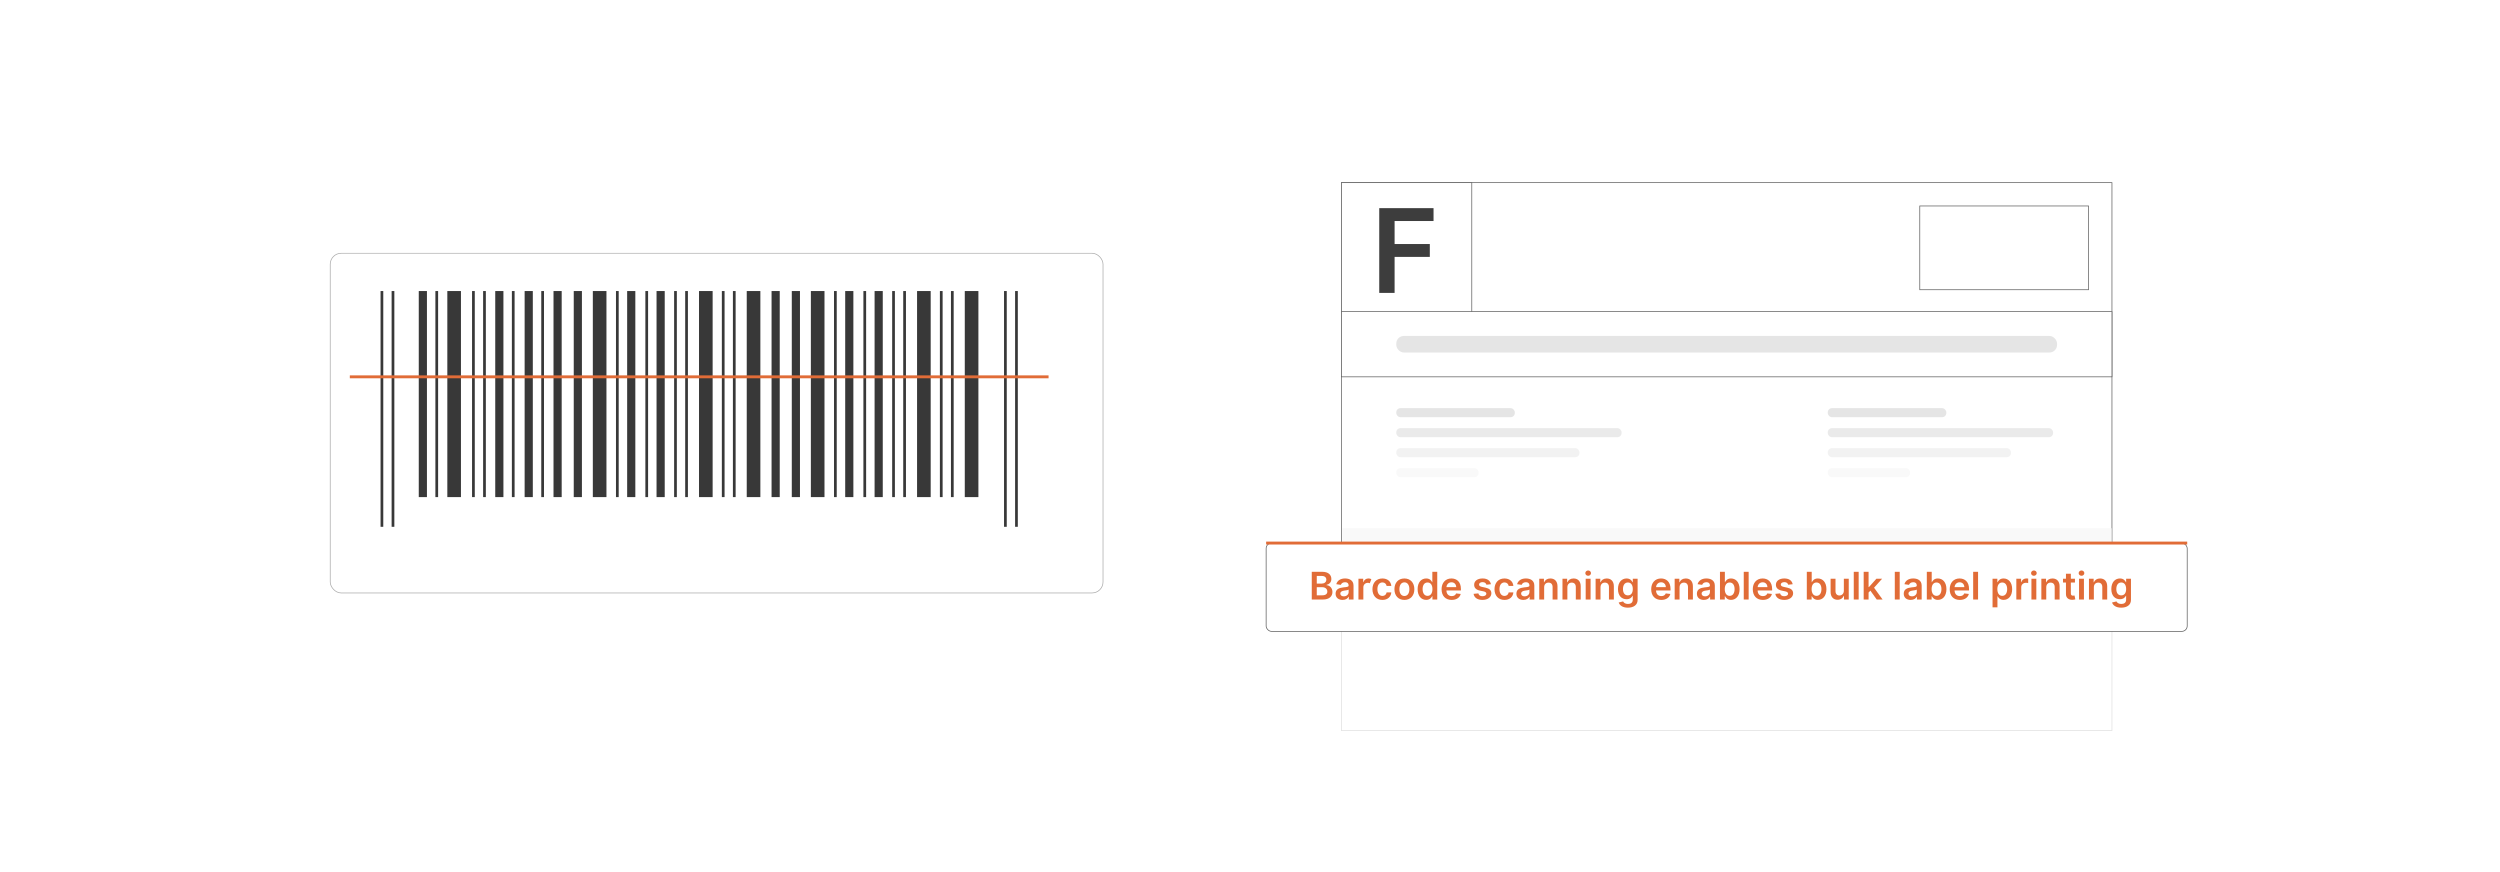 <?xml version="1.0" encoding="UTF-8"?>
<svg id="Layer_1" data-name="Layer 1" xmlns="http://www.w3.org/2000/svg" xmlns:xlink="http://www.w3.org/1999/xlink" viewBox="0 0 860 300">
  <defs>
    <filter id="drop-shadow-4" x="89.24" y="62.87" width="314.4" height="165.6" filterUnits="userSpaceOnUse">
      <feOffset dx="6" dy="6"/>
      <feGaussianBlur result="blur" stdDeviation="8"/>
      <feFlood flood-color="#000" flood-opacity=".1"/>
      <feComposite in2="blur" operator="in"/>
      <feComposite in="SourceGraphic"/>
    </filter>
  </defs>
  <rect y="0" width="860" height="300" fill="#fff"/>
  <g>
    <rect x="107.601" y="81.123" width="265.839" height="116.854" rx="3.78" ry="3.78" fill="#fff" filter="url(#drop-shadow-4)" stroke="#aaa" stroke-miterlimit="10" stroke-width=".25"/>
    <g>
      <rect x="130.912" y="100.117" width=".937" height="81.104" fill="#383838"/>
      <rect x="134.718" y="100.117" width=".937" height="81.104" fill="#383838"/>
      <rect x="345.388" y="100.117" width=".937" height="81.104" fill="#383838"/>
      <rect x="349.193" y="100.117" width=".937" height="81.104" fill="#383838"/>
      <rect x="162.387" y="100.117" width=".937" height="70.885" fill="#383838"/>
      <rect x="166.192" y="100.117" width=".937" height="70.885" fill="#383838"/>
      <rect x="144.055" y="100.117" width="2.811" height="70.885" fill="#383838"/>
      <rect x="153.881" y="100.117" width="4.685" height="70.885" fill="#383838"/>
      <rect x="252.121" y="100.117" width=".937" height="70.885" fill="#383838"/>
      <rect x="248.316" y="100.117" width=".937" height="70.885" fill="#383838"/>
      <rect x="256.879" y="100.117" width="4.685" height="70.885" fill="#383838"/>
      <rect x="149.775" y="100.117" width=".937" height="70.885" fill="#383838"/>
      <rect x="170.365" y="100.117" width="2.811" height="70.885" fill="#383838"/>
      <rect x="176.085" y="100.117" width=".937" height="70.885" fill="#383838"/>
      <rect x="180.475" y="100.117" width="2.811" height="70.885" fill="#383838"/>
      <rect x="186.196" y="100.117" width=".937" height="70.885" fill="#383838"/>
      <rect x="235.704" y="100.117" width=".937" height="70.885" fill="#383838"/>
      <rect x="231.899" y="100.117" width=".937" height="70.885" fill="#383838"/>
      <rect x="240.462" y="100.117" width="4.685" height="70.885" fill="#383838"/>
      <rect x="203.933" y="100.117" width="4.685" height="70.885" fill="#383838"/>
      <rect x="225.852" y="100.117" width="2.811" height="70.885" fill="#383838"/>
      <rect x="222.006" y="100.117" width=".937" height="70.885" fill="#383838"/>
      <rect x="215.742" y="100.117" width="2.811" height="70.885" fill="#383838"/>
      <rect x="197.368" y="100.117" width="2.811" height="70.885" fill="#383838"/>
      <rect x="190.41" y="100.117" width="2.811" height="70.885" fill="#383838"/>
      <rect x="211.895" y="100.117" width=".937" height="70.885" fill="#383838"/>
      <rect x="327.127" y="100.117" width=".937" height="70.885" fill="#383838"/>
      <rect x="323.322" y="100.117" width=".937" height="70.885" fill="#383838"/>
      <rect x="331.885" y="100.117" width="4.685" height="70.885" fill="#383838"/>
      <rect x="310.711" y="100.117" width=".937" height="70.885" fill="#383838"/>
      <rect x="306.906" y="100.117" width=".937" height="70.885" fill="#383838"/>
      <rect x="315.469" y="100.117" width="4.685" height="70.885" fill="#383838"/>
      <rect x="278.939" y="100.117" width="4.685" height="70.885" fill="#383838"/>
      <rect x="300.859" y="100.117" width="2.811" height="70.885" fill="#383838"/>
      <rect x="297.012" y="100.117" width=".937" height="70.885" fill="#383838"/>
      <rect x="290.748" y="100.117" width="2.811" height="70.885" fill="#383838"/>
      <rect x="272.375" y="100.117" width="2.811" height="70.885" fill="#383838"/>
      <rect x="265.417" y="100.117" width="2.811" height="70.885" fill="#383838"/>
      <rect x="286.901" y="100.117" width=".937" height="70.885" fill="#383838"/>
    </g>
    <g>
      <rect x="461.437" y="62.831" width="265.075" height="142.307" fill="#fff" stroke="#5e5e5e" stroke-miterlimit="10" stroke-width=".25"/>
      <rect x="461.778" y="181.705" width="264.591" height="4.964" fill="#f9f9f9"/>
      <rect x="461.437" y="205.138" width="265.075" height="46.181" fill="#fff" stroke="#e0e0e0" stroke-miterlimit="10" stroke-width=".25"/>
      <rect x="461.437" y="62.831" width="44.857" height="44.857" fill="#fff" stroke="#5e5e5e" stroke-miterlimit="10" stroke-width=".25"/>
      <rect x="660.404" y="70.852" width="58.045" height="28.816" fill="#fff" stroke="#5e5e5e" stroke-miterlimit="10" stroke-width=".25"/>
      <rect x="461.437" y="107.202" width="265.075" height="22.428" fill="#fff" stroke="#5e5e5e" stroke-miterlimit="10" stroke-width=".25"/>
      <path d="M474.459,71.603h18.678v4.428h-13.396v7.915h12.115v4.428h-12.115v12.386h-5.281v-29.156Z" fill="#3d3d3d"/>
      <rect x="480.319" y="115.567" width="227.31" height="5.699" rx="2.61" ry="2.61" fill="#e5e5e5"/>
      <g>
        <rect x="480.319" y="140.408" width="40.775" height="3.105" rx="1.422" ry="1.422" fill="#e5e5e5"/>
        <rect x="480.319" y="147.287" width="77.507" height="3.105" rx="1.422" ry="1.422" fill="#eaeaea"/>
        <rect x="480.319" y="154.166" width="63.017" height="3.105" rx="1.422" ry="1.422" fill="#f2f2f2"/>
        <rect x="480.319" y="161.045" width="28.308" height="3.105" rx="1.422" ry="1.422" fill="#f9f9f9"/>
      </g>
      <g>
        <rect x="628.755" y="140.408" width="40.775" height="3.105" rx="1.422" ry="1.422" fill="#e5e5e5"/>
        <rect x="628.755" y="147.287" width="77.507" height="3.105" rx="1.422" ry="1.422" fill="#eaeaea"/>
        <rect x="628.755" y="154.166" width="63.017" height="3.105" rx="1.422" ry="1.422" fill="#f2f2f2"/>
        <rect x="628.755" y="161.045" width="28.308" height="3.105" rx="1.422" ry="1.422" fill="#f9f9f9"/>
      </g>
      <rect x="435.55" y="186.812" width="316.848" height="30.382" rx="1.859" ry="1.859" fill="#fff" stroke="#5e5e5e" stroke-miterlimit="10" stroke-width=".25"/>
    </g>
    <line x1="435.55" y1="186.812" x2="752.399" y2="186.812" fill="none" stroke="#e16c37" stroke-miterlimit="10"/>
    <line x1="120.337" y1="129.63" x2="360.705" y2="129.63" fill="none" stroke="#e16c37" stroke-miterlimit="10"/>
    <g>
      <path d="M451.246,196.702h3.648c2.066,0,3.09,1.052,3.09,2.472,0,1.158-.735,1.81-1.666,2.028v.094c1.015.051,2.039.897,2.039,2.341,0,1.484-1.071,2.597-3.254,2.597h-3.857v-9.531ZM454.681,200.756c.897,0,1.577-.521,1.577-1.359,0-.735-.525-1.27-1.54-1.27h-1.745v2.63h1.708ZM454.829,204.791c1.252,0,1.773-.531,1.773-1.289,0-.853-.661-1.504-1.727-1.504h-1.903v2.793h1.856Z" fill="#e16c37"/>
      <path d="M459.445,204.227c0-1.61,1.326-2.024,2.714-2.174,1.261-.135,1.769-.158,1.769-.642v-.028c0-.702-.429-1.103-1.21-1.103-.824,0-1.299.419-1.467.907l-1.572-.224c.372-1.303,1.526-1.973,3.029-1.973,1.363,0,2.904.567,2.904,2.457v4.784h-1.62v-.982h-.056c-.307.601-.978,1.127-2.099,1.127-1.364,0-2.393-.745-2.393-2.15ZM463.932,203.669v-.842c-.219.177-1.103.288-1.545.349-.754.107-1.317.377-1.317,1.023,0,.619.503.94,1.206.94,1.015,0,1.656-.675,1.656-1.471Z" fill="#e16c37"/>
      <path d="M467.307,199.085h1.634v1.191h.074c.261-.828.94-1.294,1.765-1.294.386,0,.707.102.958.261l-.52,1.397c-.182-.084-.392-.149-.666-.149-.88,0-1.559.638-1.559,1.541v4.202h-1.685v-7.148Z" fill="#e16c37"/>
      <path d="M472.121,202.688c0-2.183,1.321-3.695,3.416-3.695,1.745,0,2.955,1.019,3.071,2.568h-1.61c-.13-.689-.628-1.21-1.438-1.21-1.038,0-1.731.866-1.731,2.309,0,1.461.68,2.341,1.731,2.341.739,0,1.294-.442,1.438-1.21h1.61c-.121,1.518-1.266,2.583-3.062,2.583-2.136,0-3.425-1.522-3.425-3.686Z" fill="#e16c37"/>
      <path d="M479.684,202.688c0-2.216,1.331-3.695,3.425-3.695s3.426,1.48,3.426,3.695c0,2.21-1.331,3.686-3.426,3.686s-3.425-1.476-3.425-3.686ZM484.826,202.683c0-1.308-.568-2.356-1.708-2.356-1.159,0-1.727,1.048-1.727,2.356s.567,2.341,1.727,2.341c1.14,0,1.708-1.033,1.708-2.341Z" fill="#e16c37"/>
      <path d="M487.66,202.669c0-2.383,1.299-3.677,2.951-3.677,1.261,0,1.787.758,2.043,1.274h.069v-3.564h1.69v9.531h-1.656v-1.126h-.102c-.266.52-.819,1.252-2.048,1.252-1.685,0-2.946-1.336-2.946-3.69ZM492.757,202.659c0-1.387-.596-2.285-1.681-2.285-1.121,0-1.698.954-1.698,2.285,0,1.341.586,2.317,1.698,2.317,1.075,0,1.681-.931,1.681-2.317Z" fill="#e16c37"/>
      <path d="M495.903,202.701c0-2.206,1.336-3.709,3.383-3.709,1.76,0,3.268,1.103,3.268,3.611v.517h-4.979c.014,1.224.735,1.94,1.824,1.94.726,0,1.284-.316,1.513-.922l1.572.178c-.298,1.242-1.442,2.057-3.108,2.057-2.154,0-3.472-1.429-3.472-3.672ZM500.938,201.984c-.009-.973-.66-1.68-1.629-1.68-1.005,0-1.68.768-1.731,1.68h3.36Z" fill="#e16c37"/>
      <path d="M511.338,201.142c-.13-.47-.54-.894-1.316-.894-.703,0-1.238.336-1.233.819-.005.414.283.666,1.01.828l1.219.261c1.35.294,2.006.917,2.011,1.937-.005,1.355-1.266,2.28-3.053,2.28-1.755,0-2.857-.777-3.067-2.09l1.644-.158c.144.643.646.978,1.419.978.801,0,1.331-.368,1.331-.856,0-.405-.307-.67-.963-.815l-1.22-.256c-1.373-.284-2.015-.973-2.011-2.016-.004-1.321,1.168-2.168,2.891-2.168,1.675,0,2.644.772,2.876,1.982l-1.536.167Z" fill="#e16c37"/>
      <path d="M514.108,202.688c0-2.183,1.321-3.695,3.416-3.695,1.745,0,2.955,1.019,3.071,2.568h-1.61c-.13-.689-.628-1.21-1.438-1.21-1.038,0-1.731.866-1.731,2.309,0,1.461.68,2.341,1.731,2.341.739,0,1.294-.442,1.438-1.21h1.61c-.121,1.518-1.266,2.583-3.062,2.583-2.136,0-3.425-1.522-3.425-3.686Z" fill="#e16c37"/>
      <path d="M521.643,204.227c0-1.61,1.326-2.024,2.714-2.174,1.261-.135,1.769-.158,1.769-.642v-.028c0-.702-.429-1.103-1.21-1.103-.824,0-1.299.419-1.467.907l-1.572-.224c.372-1.303,1.526-1.973,3.029-1.973,1.363,0,2.904.567,2.904,2.457v4.784h-1.62v-.982h-.056c-.307.601-.978,1.127-2.099,1.127-1.364,0-2.393-.745-2.393-2.15ZM526.129,203.669v-.842c-.219.177-1.103.288-1.545.349-.754.107-1.317.377-1.317,1.023,0,.619.503.94,1.206.94,1.015,0,1.656-.675,1.656-1.471Z" fill="#e16c37"/>
      <path d="M531.189,206.233h-1.685v-7.148h1.61v1.215h.084c.326-.796,1.062-1.308,2.132-1.308,1.475,0,2.452.977,2.447,2.689v4.552h-1.685v-4.291c0-.954-.52-1.526-1.392-1.526-.889,0-1.512.596-1.512,1.629v4.189Z" fill="#e16c37"/>
      <path d="M539.176,206.233h-1.685v-7.148h1.61v1.215h.084c.326-.796,1.062-1.308,2.132-1.308,1.475,0,2.452.977,2.447,2.689v4.552h-1.685v-4.291c0-.954-.52-1.526-1.392-1.526-.889,0-1.512.596-1.512,1.629v4.189Z" fill="#e16c37"/>
      <path d="M545.347,197.158c0-.507.438-.917.978-.917.535,0,.973.41.973.917,0,.503-.438.912-.973.912-.54,0-.978-.409-.978-.912ZM545.477,199.085h1.685v7.148h-1.685v-7.148Z" fill="#e16c37"/>
      <path d="M550.576,206.233h-1.685v-7.148h1.61v1.215h.084c.326-.796,1.062-1.308,2.132-1.308,1.475,0,2.452.977,2.447,2.689v4.552h-1.685v-4.291c0-.954-.52-1.526-1.392-1.526-.889,0-1.512.596-1.512,1.629v4.189Z" fill="#e16c37"/>
      <path d="M556.831,207.257l1.517-.367c.205.391.652.87,1.666.87.959,0,1.657-.433,1.657-1.457v-1.353h-.084c-.261.525-.833,1.182-2.057,1.182-1.647,0-2.946-1.163-2.946-3.495,0-2.35,1.299-3.644,2.951-3.644,1.261,0,1.796.758,2.052,1.274h.094v-1.182h1.661v7.265c0,1.801-1.424,2.686-3.356,2.686-1.82,0-2.849-.806-3.155-1.778ZM561.681,202.627c0-1.355-.596-2.253-1.681-2.253-1.121,0-1.698.954-1.698,2.253,0,1.316.586,2.183,1.698,2.183,1.075,0,1.681-.819,1.681-2.183Z" fill="#e16c37"/>
      <path d="M568.012,202.701c0-2.206,1.336-3.709,3.383-3.709,1.76,0,3.268,1.103,3.268,3.611v.517h-4.979c.014,1.224.735,1.94,1.824,1.94.726,0,1.284-.316,1.513-.922l1.572.178c-.298,1.242-1.442,2.057-3.108,2.057-2.154,0-3.472-1.429-3.472-3.672ZM573.047,201.984c-.009-.973-.66-1.68-1.629-1.68-1.005,0-1.68.768-1.73,1.68h3.359Z" fill="#e16c37"/>
      <path d="M577.768,206.233h-1.685v-7.148h1.61v1.215h.084c.326-.796,1.062-1.308,2.132-1.308,1.475,0,2.452.977,2.447,2.689v4.552h-1.685v-4.291c0-.954-.52-1.526-1.392-1.526-.889,0-1.512.596-1.512,1.629v4.189Z" fill="#e16c37"/>
      <path d="M583.733,204.227c0-1.61,1.326-2.024,2.714-2.174,1.261-.135,1.769-.158,1.769-.642v-.028c0-.702-.429-1.103-1.21-1.103-.824,0-1.299.419-1.467.907l-1.572-.224c.372-1.303,1.526-1.973,3.029-1.973,1.363,0,2.904.567,2.904,2.457v4.784h-1.62v-.982h-.056c-.307.601-.978,1.127-2.099,1.127-1.364,0-2.393-.745-2.393-2.15ZM588.22,203.669v-.842c-.219.177-1.103.288-1.545.349-.754.107-1.317.377-1.317,1.023,0,.619.503.94,1.206.94,1.015,0,1.656-.675,1.656-1.471Z" fill="#e16c37"/>
      <path d="M591.669,196.702h1.685v3.564h.069c.256-.517.782-1.274,2.043-1.274,1.652,0,2.951,1.294,2.951,3.677,0,2.354-1.262,3.69-2.946,3.69-1.228,0-1.782-.731-2.048-1.252h-.098v1.126h-1.656v-9.531ZM595.001,204.977c1.112,0,1.698-.977,1.698-2.317,0-1.331-.577-2.285-1.698-2.285-1.085,0-1.681.898-1.681,2.285s.606,2.317,1.681,2.317Z" fill="#e16c37"/>
      <path d="M601.535,206.233h-1.685v-9.531h1.685v9.531Z" fill="#e16c37"/>
      <path d="M602.957,202.701c0-2.206,1.336-3.709,3.383-3.709,1.76,0,3.268,1.103,3.268,3.611v.517h-4.979c.014,1.224.735,1.94,1.824,1.94.726,0,1.284-.316,1.513-.922l1.572.178c-.298,1.242-1.442,2.057-3.108,2.057-2.154,0-3.472-1.429-3.472-3.672ZM607.992,201.984c-.009-.973-.66-1.68-1.629-1.68-1.005,0-1.68.768-1.73,1.68h3.359Z" fill="#e16c37"/>
      <path d="M615.142,201.142c-.13-.47-.54-.894-1.316-.894-.703,0-1.238.336-1.233.819-.005.414.283.666,1.01.828l1.219.261c1.35.294,2.006.917,2.011,1.937-.005,1.355-1.266,2.28-3.053,2.28-1.755,0-2.857-.777-3.067-2.09l1.644-.158c.144.643.646.978,1.419.978.801,0,1.331-.368,1.331-.856,0-.405-.307-.67-.963-.815l-1.22-.256c-1.373-.284-2.016-.973-2.011-2.016-.005-1.321,1.168-2.168,2.891-2.168,1.675,0,2.644.772,2.876,1.982l-1.536.167Z" fill="#e16c37"/>
      <path d="M621.544,196.702h1.685v3.564h.069c.256-.517.782-1.274,2.043-1.274,1.652,0,2.951,1.294,2.951,3.677,0,2.354-1.262,3.69-2.946,3.69-1.228,0-1.782-.731-2.048-1.252h-.098v1.126h-1.656v-9.531ZM624.876,204.977c1.112,0,1.698-.977,1.698-2.317,0-1.331-.577-2.285-1.698-2.285-1.085,0-1.681.898-1.681,2.285s.606,2.317,1.681,2.317Z" fill="#e16c37"/>
      <path d="M634.282,199.085h1.685v7.148h-1.634v-1.27h-.074c-.325.801-1.079,1.363-2.15,1.363-1.405,0-2.383-.973-2.383-2.689v-4.552h1.685v4.291c0,.907.539,1.48,1.35,1.48.744,0,1.522-.539,1.522-1.629v-4.142Z" fill="#e16c37"/>
      <path d="M639.379,206.233h-1.685v-9.531h1.685v9.531Z" fill="#e16c37"/>
      <path d="M641.107,196.702h1.685v5.254h.116l2.568-2.871h1.969l-2.769,3.086,2.932,4.062h-2.016l-2.187-3.058-.614.656v2.401h-1.685v-9.531Z" fill="#e16c37"/>
      <path d="M653.495,206.233h-1.685v-9.531h1.685v9.531Z" fill="#e16c37"/>
      <path d="M654.889,204.227c0-1.61,1.326-2.024,2.714-2.174,1.261-.135,1.769-.158,1.769-.642v-.028c0-.702-.429-1.103-1.21-1.103-.824,0-1.299.419-1.467.907l-1.572-.224c.372-1.303,1.526-1.973,3.029-1.973,1.363,0,2.904.567,2.904,2.457v4.784h-1.62v-.982h-.056c-.307.601-.978,1.127-2.099,1.127-1.364,0-2.393-.745-2.393-2.15ZM659.375,203.669v-.842c-.219.177-1.103.288-1.545.349-.754.107-1.317.377-1.317,1.023,0,.619.503.94,1.206.94,1.015,0,1.656-.675,1.656-1.471Z" fill="#e16c37"/>
      <path d="M662.825,196.702h1.685v3.564h.069c.256-.517.782-1.274,2.043-1.274,1.652,0,2.951,1.294,2.951,3.677,0,2.354-1.262,3.69-2.946,3.69-1.228,0-1.782-.731-2.048-1.252h-.098v1.126h-1.656v-9.531ZM666.157,204.977c1.112,0,1.698-.977,1.698-2.317,0-1.331-.577-2.285-1.698-2.285-1.085,0-1.681.898-1.681,2.285s.606,2.317,1.681,2.317Z" fill="#e16c37"/>
      <path d="M670.699,202.701c0-2.206,1.336-3.709,3.383-3.709,1.76,0,3.268,1.103,3.268,3.611v.517h-4.979c.014,1.224.735,1.94,1.824,1.94.726,0,1.284-.316,1.513-.922l1.572.178c-.298,1.242-1.442,2.057-3.108,2.057-2.154,0-3.472-1.429-3.472-3.672ZM675.734,201.984c-.009-.973-.66-1.68-1.629-1.68-1.005,0-1.68.768-1.73,1.68h3.359Z" fill="#e16c37"/>
      <path d="M680.454,206.233h-1.685v-9.531h1.685v9.531Z" fill="#e16c37"/>
      <path d="M685.434,199.085h1.657v1.182h.098c.256-.517.782-1.274,2.043-1.274,1.652,0,2.951,1.294,2.951,3.677,0,2.354-1.262,3.69-2.946,3.69-1.228,0-1.782-.731-2.048-1.252h-.069v3.807h-1.685v-9.829ZM688.767,204.977c1.112,0,1.698-.977,1.698-2.317,0-1.331-.577-2.285-1.698-2.285-1.085,0-1.681.898-1.681,2.285s.606,2.317,1.681,2.317Z" fill="#e16c37"/>
      <path d="M693.615,199.085h1.634v1.191h.074c.261-.828.945-1.294,1.765-1.294.185,0,.451.019.605.047v1.55c-.144-.047-.498-.098-.782-.098-.926,0-1.609.642-1.609,1.55v4.202h-1.685v-7.148Z" fill="#e16c37"/>
      <path d="M698.682,197.158c0-.507.438-.917.978-.917.535,0,.973.41.973.917,0,.503-.438.912-.973.912-.54,0-.978-.409-.978-.912ZM698.812,199.085h1.685v7.148h-1.685v-7.148Z" fill="#e16c37"/>
      <path d="M703.911,206.233h-1.685v-7.148h1.61v1.215h.084c.326-.796,1.062-1.308,2.132-1.308,1.475,0,2.452.977,2.447,2.689v4.552h-1.685v-4.291c0-.954-.52-1.526-1.392-1.526-.889,0-1.512.596-1.512,1.629v4.189Z" fill="#e16c37"/>
      <path d="M713.782,200.388h-1.41v3.695c0,.68.34.829.763.829.21,0,.4-.042.493-.065l.284,1.317c-.182.06-.512.153-.991.167-1.266.037-2.243-.624-2.233-1.969v-3.975h-1.015v-1.303h1.015v-1.713h1.685v1.713h1.41v1.303Z" fill="#e16c37"/>
      <path d="M715.059,197.158c0-.507.438-.917.978-.917.535,0,.973.41.973.917,0,.503-.438.912-.973.912-.54,0-.978-.409-.978-.912ZM715.188,199.085h1.685v7.148h-1.685v-7.148Z" fill="#e16c37"/>
      <path d="M720.288,206.233h-1.685v-7.148h1.61v1.215h.084c.326-.796,1.062-1.308,2.132-1.308,1.475,0,2.452.977,2.447,2.689v4.552h-1.685v-4.291c0-.954-.52-1.526-1.392-1.526-.889,0-1.512.596-1.512,1.629v4.189Z" fill="#e16c37"/>
      <path d="M726.543,207.257l1.517-.367c.205.391.652.87,1.666.87.959,0,1.657-.433,1.657-1.457v-1.353h-.084c-.261.525-.833,1.182-2.057,1.182-1.647,0-2.946-1.163-2.946-3.495,0-2.35,1.299-3.644,2.951-3.644,1.261,0,1.796.758,2.052,1.274h.094v-1.182h1.661v7.265c0,1.801-1.424,2.686-3.356,2.686-1.82,0-2.849-.806-3.155-1.778ZM731.393,202.627c0-1.355-.596-2.253-1.681-2.253-1.121,0-1.698.954-1.698,2.253,0,1.316.586,2.183,1.698,2.183,1.075,0,1.681-.819,1.681-2.183Z" fill="#e16c37"/>
    </g>
  </g>
</svg>
